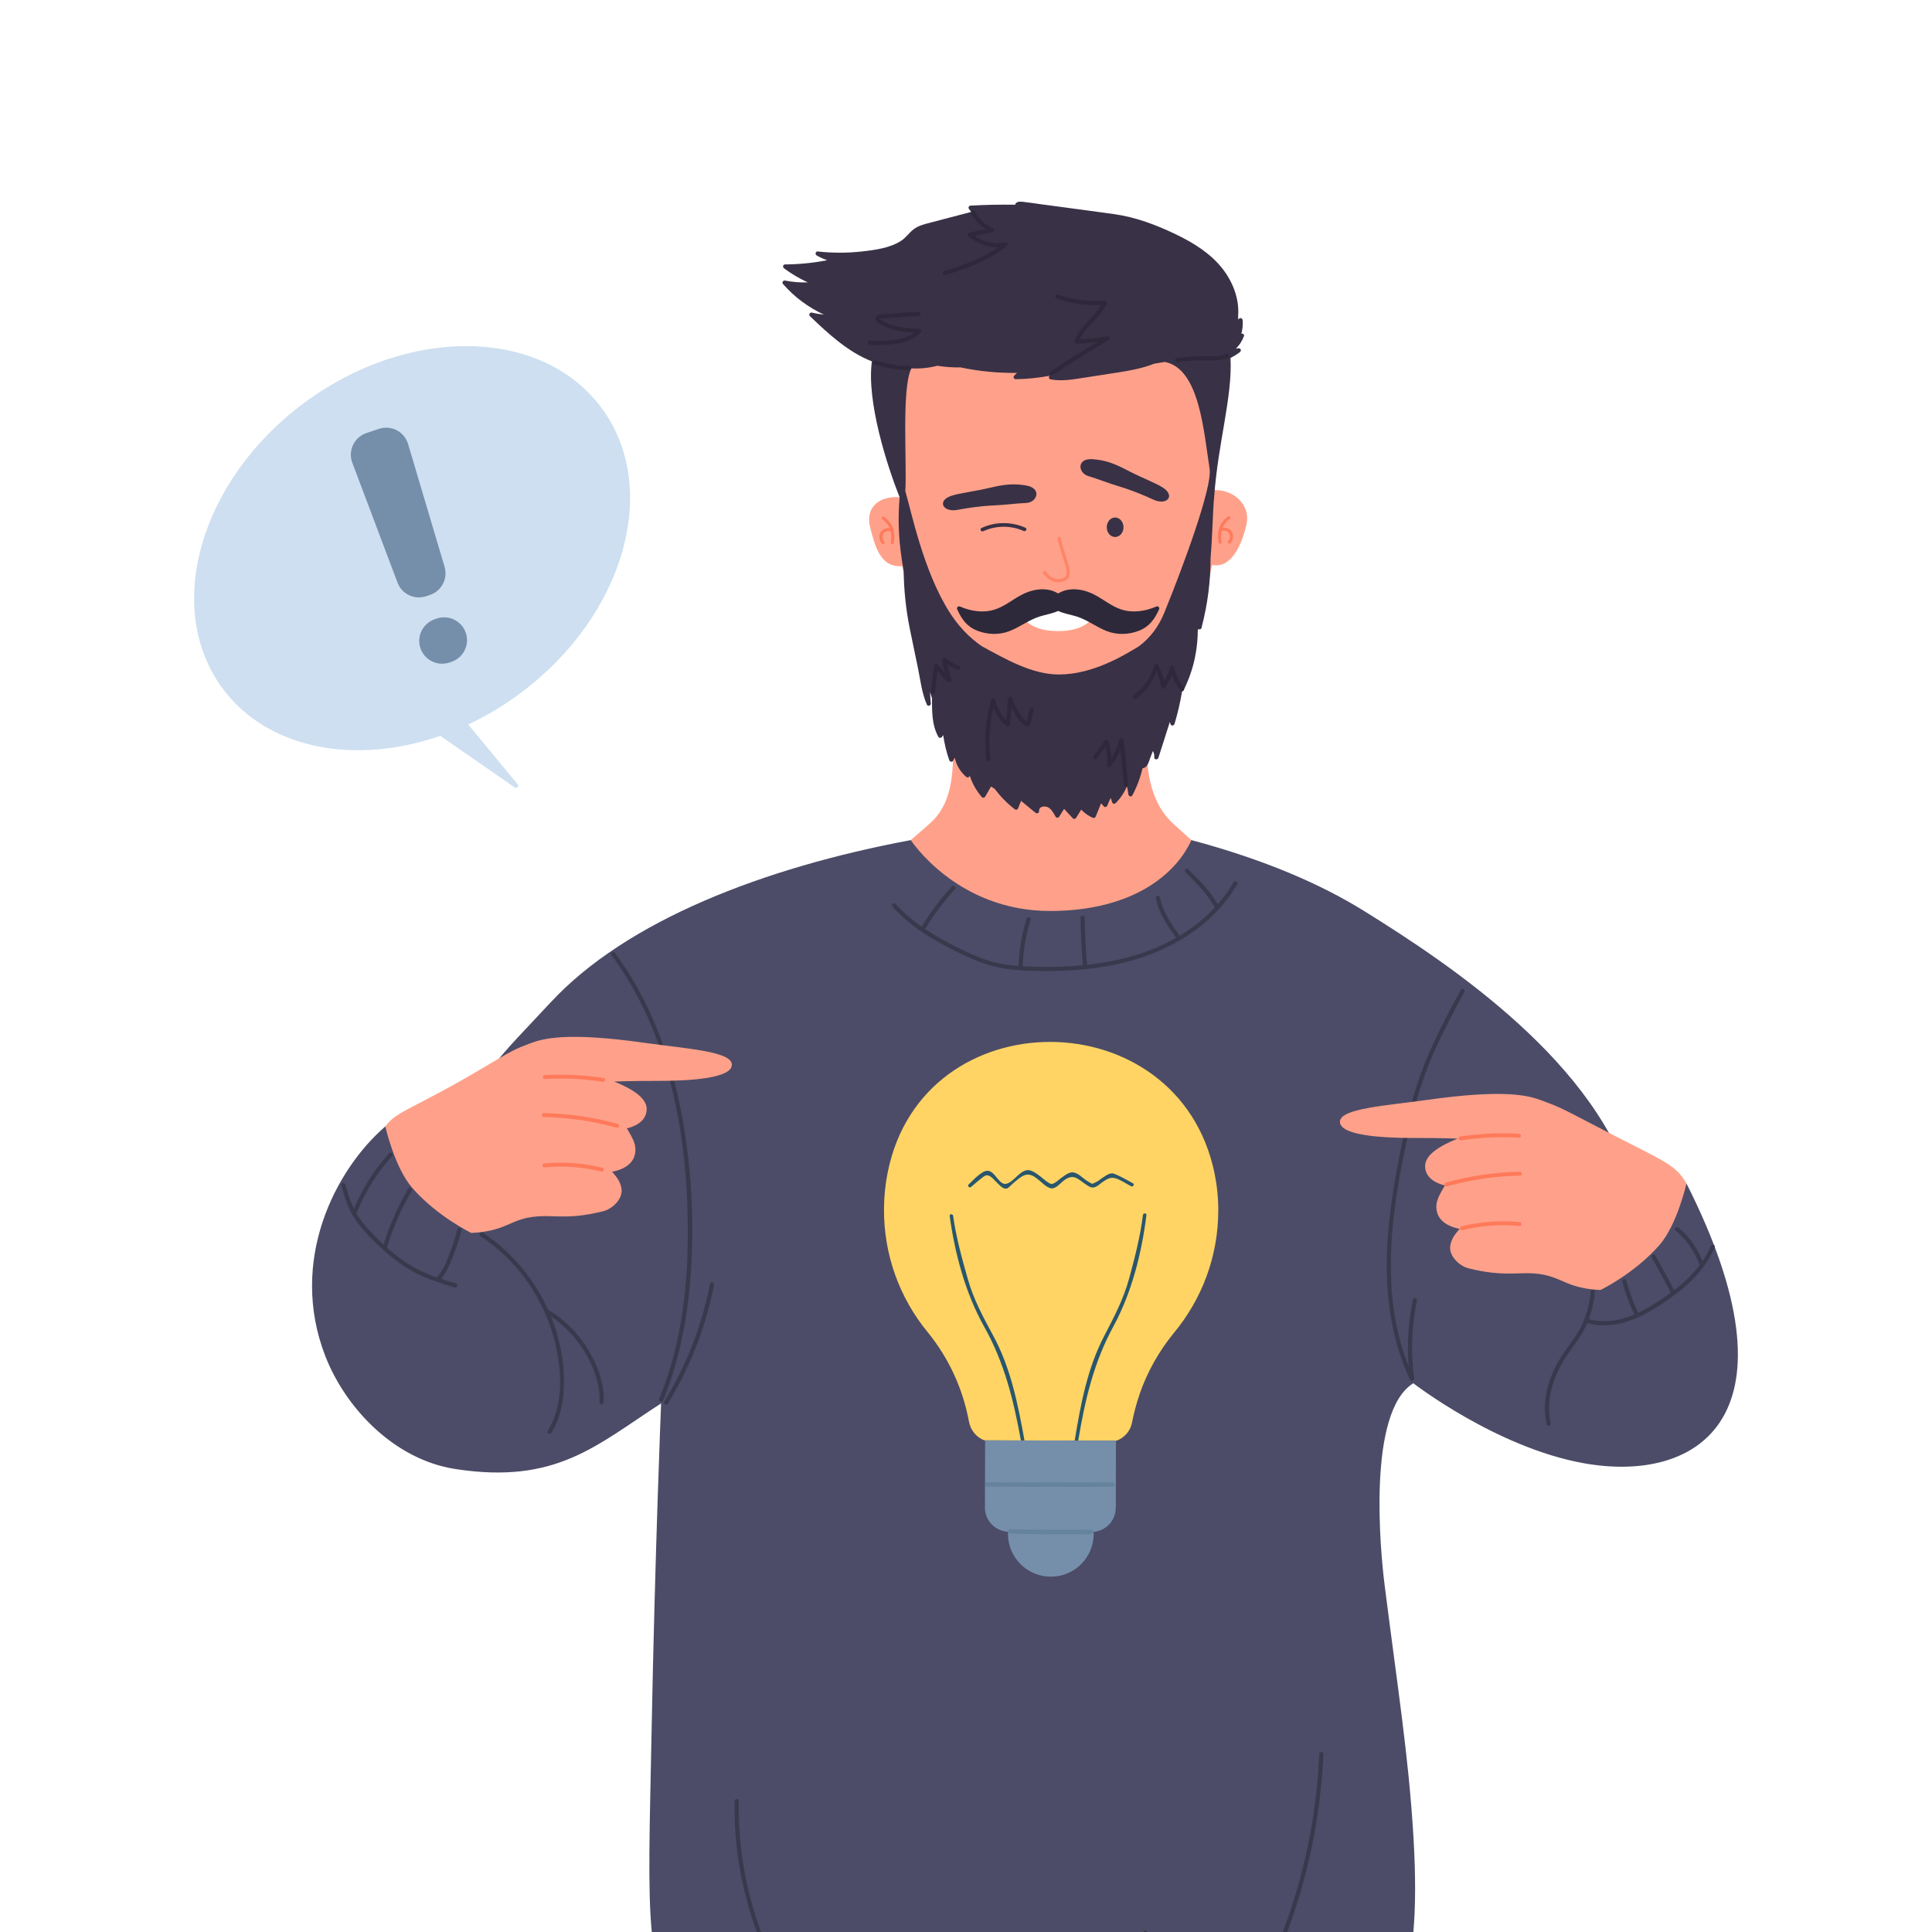 <?xml version="1.0" encoding="utf-8"?>
<!-- Generator: Adobe Illustrator 27.5.0, SVG Export Plug-In . SVG Version: 6.00 Build 0)  -->
<svg version="1.1" id="Ñëîé_1" xmlns="http://www.w3.org/2000/svg" xmlns:xlink="http://www.w3.org/1999/xlink" x="0px" y="0px"
	 viewBox="0 0 500 500" style="enable-background:new 0 0 500 500;" xml:space="preserve">
<rect style="fill:#FFFFFF;" width="500" height="500"/>
<g>
	<g>
		<g>
			<path style="fill:#4C4C68;" d="M365.767,474.838c-1.281-20.831-4.049-37.832-7.453-64.838
				c-1.063-8.434-4.571-44.561,7.453-52.017c0,0,21.397,16.591,43.996,20.678c30.207,5.461,56.959-12.502,26.694-72.375
				l-13.612,2.564c-8.835-33.358-47.114-58.996-69.824-73.089c-11.104-6.891-25.588-13.234-44.689-18.344h-72.613
				c-38.163,7.13-73.624,20.877-93.2,41.988c-11.783,12.704-22.602,22.611-23.082,34.307l-19.717-2.192
				c-12.958,11.183-25.122,34.783-15.508,59.493c5.119,13.148,17.601,26.696,33.662,29.174c26.059,4.01,36.384-6.096,53.219-16.994
				c0,0-1.566,38.124-2.463,84.955c-0.475,24.718-1.038,40.415,0.049,51.852h197.099
				C366.31,494.007,366.446,485.883,365.767,474.838z"/>
			<g>
				<path style="fill:#FFA18A;" d="M294.697,174.15v18.872l2.006-0.642c0,7.707,1.264,15.693,6.984,20.854l4.644,4.184
					c-3.95,8.763-15.128,18.264-36.391,18.344c-24.261,0.095-36.223-18.344-36.223-18.344l4.819-4.202
					c5.894-5.139,6.143-12.829,6.175-20.652l3.176-4.426l-0.124-13.988H294.697z"/>
				<path style="fill:#FFA18A;" d="M231.954,128.64c0.298,0,0.584,0.015,0.867,0.046l-2.123-15.82
					c-2.729-27.513,20.198-41.338,42.675-41.392l0,0c20.475-0.051,39.708,7.758,42.32,32.624c0.386,3.719,0.306,7.471-0.083,11.192
					l-1.365,11.584c0.121-0.003,0.247-0.017,0.369-0.018c4.884-0.009,9.036,3.944,7.99,8.766c-1.324,6.109-4.165,10.857-7.965,10.68
					c-0.221-0.007-0.754-0.044-0.967-0.059c-4.855,25.823-18.134,43.529-39.645,43.524c-15.26-0.002-35.772-15.421-40.507-43.27
					c-0.376,0.047-0.351,0.022-0.741,0.022c-4.88,0.012-6.313-4.992-7.601-10.083C223.969,131.653,227.074,128.653,231.954,128.64z"
					/>
				<path style="fill:#FF7A5A;" d="M227.61,138.523c0.123-0.793,0.679-1.415,1.442-1.701c0.379-0.147,0.781-0.166,1.184-0.149
					c-0.388-0.903-1.053-1.669-1.857-2.253c-0.41-0.299-0.007-0.975,0.407-0.673c1.01,0.745,1.824,1.667,2.282,2.83
					c0.493,1.266,0.463,2.647,0.245,3.962c-0.077,0.497-0.85,0.286-0.767-0.206c0.152-0.957,0.171-1.94-0.056-2.883
					c-0.174-0.013-0.362-0.03-0.54-0.02c-0.057,0.004-0.109,0.007-0.165,0.013c-0.007,0-0.02,0.001-0.031,0.001
					c-0.01,0.003-0.026,0.005-0.043,0.01c-0.099,0.015-0.199,0.037-0.292,0.065c-0.043,0.015-0.083,0.024-0.118,0.036
					c-0.021,0.011-0.037,0.017-0.058,0.023c-0.003,0.003,0.008,0-0.011,0.004c-0.072,0.038-0.144,0.072-0.213,0.117
					c-0.033,0.019-0.063,0.041-0.093,0.061l0,0c-0.016,0.009-0.035,0.025-0.043,0.035c-0.061,0.054-0.117,0.107-0.179,0.167
					c-0.004,0.013-0.015,0.021-0.021,0.03c-0.021,0.028-0.035,0.054-0.056,0.077c-0.043,0.066-0.083,0.133-0.115,0.205
					c-0.002,0.008-0.012,0.02-0.015,0.027c-0.009,0.03-0.024,0.062-0.035,0.093c-0.021,0.069-0.04,0.145-0.061,0.225
					c-0.008,0.034-0.013,0.073-0.019,0.112c0.011-0.081,0.003-0.017-0.003,0.025c-0.007,0.079-0.01,0.156-0.007,0.234
					c0.004,0.066,0.01,0.131,0.016,0.199c0,0.012,0.005,0.023,0.005,0.034c0.01,0.047,0.016,0.093,0.032,0.131
					c0.016,0.084,0.042,0.164,0.072,0.247c0.013,0.037,0.029,0.075,0.042,0.115c-0.039-0.095,0.025,0.035,0.027,0.055
					c0.044,0.078,0.088,0.15,0.138,0.224c0.019,0.032,0.043,0.064,0.069,0.099l0,0c0.016,0.022,0.037,0.041,0.053,0.061
					c0.139,0.161,0.161,0.399,0,0.552c-0.144,0.141-0.423,0.163-0.567,0C227.727,140.102,227.484,139.314,227.61,138.523z"/>
				<path style="fill:#FF7A5A;" d="M315.599,136.463c0.447-1.168,1.261-2.092,2.269-2.838c0.41-0.306,0.812,0.369,0.408,0.667
					c-0.799,0.591-1.462,1.355-1.846,2.261c0.781-0.023,1.566,0.144,2.099,0.734c0.527,0.591,0.677,1.387,0.503,2.138
					c-0.095,0.433-0.314,0.825-0.609,1.156c-0.138,0.164-0.422,0.142-0.565,0c-0.162-0.158-0.138-0.388,0-0.544
					c0.017-0.02,0.093-0.119,0.036-0.04c0.022-0.032,0.042-0.058,0.065-0.086c0.041-0.067,0.08-0.13,0.113-0.193
					c0.026-0.037,0.041-0.075,0.063-0.112c0.005-0.006,0.005-0.023,0.009-0.034c0.036-0.075,0.061-0.148,0.082-0.223
					c0.021-0.069,0.039-0.143,0.051-0.219c0.002-0.014,0.02-0.123,0.015-0.063c-0.008,0.05,0.005-0.061,0.005-0.083
					c0.005-0.072,0.01-0.144,0.005-0.221c0-0.035-0.003-0.066-0.005-0.101c0-0.024-0.02-0.163-0.002-0.058
					c-0.021-0.142-0.063-0.279-0.113-0.418c-0.026-0.066,0.027,0.053-0.015-0.026c-0.016-0.025-0.026-0.06-0.049-0.089
					c-0.035-0.066-0.079-0.133-0.122-0.19c0.053,0.075-0.02-0.022-0.033-0.04c-0.025-0.023-0.047-0.049-0.073-0.076
					c-0.029-0.022-0.054-0.044-0.078-0.071c-0.017-0.015-0.034-0.025-0.048-0.038c-0.053-0.051,0.031,0.021-0.005-0.007
					c-0.061-0.039-0.124-0.081-0.189-0.116c-0.034-0.019-0.067-0.038-0.106-0.054c-0.013-0.007-0.026-0.013-0.043-0.018
					c-0.003-0.002-0.02-0.009-0.033-0.014c-0.1-0.033-0.199-0.068-0.296-0.088c-0.05-0.008-0.103-0.022-0.153-0.027
					c-0.021-0.003-0.011-0.003-0.021-0.003c-0.031-0.001-0.06-0.007-0.097-0.01c-0.212-0.014-0.435,0-0.64,0.018
					c-0.223,0.945-0.203,1.93-0.044,2.884c0.084,0.492-0.685,0.702-0.766,0.21C315.147,139.111,315.118,137.73,315.599,136.463z"/>
				<path style="fill:#393146;" d="M298.525,129.316c-2.357-1.078-5.455-2.403-8.85-3.42c-3.385-1.019-5.352-1.895-7.992-2.673
					c-2.766-0.813-3.111-4.78,1.232-4.376c2.69,0.256,4.731,0.723,8.588,2.738c3.925,2.048,7.51,3.369,9.404,4.572
					C304.282,128.304,301.994,130.908,298.525,129.316z"/>
				<g>
					<path style="opacity:0.7;fill:#FF7A5A;" d="M274.507,139.226c0.405,1.672,0.91,3.312,1.43,4.951
						c0.358,1.146,0.749,2.311,0.903,3.505c0.1,0.747,0.08,1.605-0.504,2.171c-0.697,0.669-1.86,0.914-2.804,0.832
						c-1.541-0.136-2.761-1.087-3.56-2.335c-0.3-0.458,0.443-0.887,0.739-0.43c0.778,1.216,2.072,2.121,3.611,1.917
						c0.89-0.119,1.683-0.519,1.707-1.461c0.022-1.187-0.441-2.408-0.79-3.53c-0.558-1.786-1.125-3.566-1.562-5.384
						C273.553,138.936,274.379,138.696,274.507,139.226L274.507,139.226z"/>
				</g>
				<path style="fill:#393146;" d="M286.427,136.456c0,1.39,0.969,2.519,2.159,2.519c1.203,0,2.17-1.129,2.17-2.519
					c0-1.398-0.967-2.525-2.17-2.525C287.396,133.931,286.427,135.059,286.427,136.456z"/>
				<path style="fill:#FFFFFF;" d="M273.845,163.331c-7.978-0.003-9.411-3.985-10.64-5.669c-0.221-0.296-0.209-0.562,0.188-0.56
					c0,0,6.448,0.964,10.5,0.964c4.225,0.005,10.384-0.989,10.384-0.989c0.382,0.003,0.43,0.208,0.231,0.505
					C283.371,159.239,281.711,163.331,273.845,163.331z"/>
				<path style="fill:#393146;" d="M247.749,131.958c2.551-0.466,5.882-0.996,9.421-1.155c3.532-0.156,5.652-0.531,8.4-0.637
					c2.881-0.111,4.189-3.875-0.124-4.543c-2.671-0.41-4.767-0.454-8.996,0.551c-4.306,1.029-8.105,1.431-10.235,2.137
					C242.42,129.567,243.993,132.653,247.749,131.958z"/>
				<path style="fill:#2E293A;" d="M248.471,156.977c2.792,1.208,5.974,1.712,8.931,0.784c2.603-0.819,4.712-2.666,7.12-3.896
					c2.131-1.083,4.629-1.683,7.009-1.194c0.738,0.154,1.563,0.472,2.314,0.917c0.747-0.445,1.565-0.764,2.307-0.917
					c2.388-0.488,4.88,0.111,7.014,1.194c2.403,1.23,4.515,3.078,7.12,3.896c2.959,0.928,6.136,0.424,8.934-0.784
					c0.511-0.221,0.973,0.231,0.741,0.744c-1.152,2.538-2.52,4.464-5.193,5.51c-2.609,1.019-5.547,1.135-8.183,0.154
					c-2.772-1.028-5.125-2.947-7.951-3.838c-1.416-0.448-3.276-0.732-4.788-1.44c-1.511,0.708-3.37,0.992-4.787,1.44
					c-2.829,0.891-5.182,2.81-7.957,3.838c-2.634,0.981-5.568,0.865-8.178-0.154c-2.679-1.046-4.047-2.972-5.191-5.51
					C247.496,157.208,247.96,156.755,248.471,156.977z"/>
				<g>
					<path style="fill:#393146;" d="M264.908,137.417c-3.281-1.48-7.161-1.456-10.428,0.063c-0.553,0.254-1.038-0.57-0.479-0.83
						c3.601-1.674,7.769-1.695,11.392-0.061C265.951,136.84,265.464,137.67,264.908,137.417L264.908,137.417z"/>
				</g>
				<path style="fill:#393146;" d="M202.658,73.521c2.944,3.368,6.548,6.037,10.576,7.906c-1.043-0.103-2.076-0.282-3.104-0.524
					c-0.513-0.121-0.935,0.518-0.533,0.905c4.72,4.529,9.904,9.319,16.045,11.714c-1.418,10.391,3.969,27.109,7.178,35.163
					c-0.531,6.552-0.214,11.989,1.05,19.1c0.066,5.053,0.599,10.084,1.609,15.044c0.683,3.342,1.384,6.681,2.075,10.027
					c0.653,3.149,1.021,6.569,2.33,9.524c0.219,0.492,1.052,0.247,1.013-0.271l-0.225-2.997c0.166,0.532,0.341,1.064,0.523,1.591
					c0.021,3.451-0.059,6.943,1.661,9.992c0.221,0.389,0.708,0.315,0.935,0c0.118-0.151,0.216-0.302,0.308-0.455
					c0.31,2.21,0.83,4.385,1.572,6.506c0.141,0.419,0.759,0.574,0.993,0.132c0.137-0.266,0.279-0.535,0.418-0.805
					c0.42,1.922,1.423,3.643,2.952,4.964c0.287,0.25,0.817,0.188,0.909-0.24c0.005-0.029,0.013-0.057,0.022-0.086
					c0.648,2.048,1.711,3.93,3.145,5.582c0.23,0.268,0.689,0.179,0.848-0.11c0.507-0.873,1.011-1.752,1.518-2.633
					c0.307,0.207,0.626,0.398,0.947,0.599c1.478,1.968,3.202,3.74,5.165,5.258c0.341,0.259,0.746,0.165,0.908-0.24
					c0.25-0.633,0.498-1.269,0.751-1.903c1.239,1.028,2.486,2.051,3.732,3.075c0.33,0.275,0.953,0.132,0.926-0.38
					c-0.083-1.387,1.648-1.491,2.527-0.92c0.798,0.53,1.298,1.499,1.745,2.312c0.208,0.369,0.73,0.336,0.939,0
					c0.426-0.672,0.848-1.345,1.27-2.017c0.755,0.813,1.504,1.625,2.256,2.441c0.245,0.262,0.673,0.178,0.852-0.109
					c0.439-0.712,0.875-1.421,1.315-2.129c0.85,0.883,1.826,1.581,2.967,2.091c0.353,0.15,0.662,0.026,0.802-0.327
					c0.457-1.136,0.916-2.269,1.374-3.406c0.242,0.27,0.479,0.538,0.722,0.804c0.289,0.331,0.773,0.12,0.906-0.24
					c0.247-0.686,0.553-1.335,0.877-1.976c0.117,0.376,0.235,0.757,0.352,1.135c0.121,0.389,0.611,0.538,0.906,0.238
					c1.271-1.267,2.257-2.733,2.929-4.371c0.163,0.689,0.296,1.382,0.381,2.089c0.053,0.493,0.728,0.795,1.014,0.279
					c1.196-2.228,2.074-4.577,2.642-7.036c0.379-0.016,0.773-0.246,1.065-0.588c0.466-0.539,0.652-1.345,0.901-2
					c0.239-0.623,0.476-1.245,0.715-1.865c0.28,0.474,0.405,1.003,0.357,1.631c-0.053,0.636,0.888,0.701,1.064,0.144
					c0.997-3.115,1.987-6.225,2.982-9.337c0.046,0.188,0.091,0.384,0.139,0.574c0.131,0.536,0.9,0.495,1.047,0
					c0.844-2.79,1.49-5.619,1.974-8.486c0.161-0.019,0.315-0.095,0.393-0.257c1.262-2.576,2.239-5.275,2.853-8.08
					c0.288-1.343,0.504-2.714,0.636-4.083c0.07-0.7,0.123-1.403,0.147-2.105c0.016-0.381,0.012-0.764,0.023-1.147
					c0.033-0.148,0.063-0.289,0.099-0.441c0.234,0.175,0.606,0.171,0.807-0.131c0.102-0.155,0.138-0.317,0.138-0.473
					c1.508-5.8,2.271-11.76,2.271-17.747c0.5-5.991,0.555-12.048,0.94-15.973c0.968-13.722,4.754-25.819,4.218-35.76l0.009-0.043
					c0.839-0.445,1.66-0.939,2.419-1.524c0.496-0.385,0.205-1.087-0.417-0.994c-0.199,0.03-0.399,0.062-0.601,0.092
					c0.901-0.911,1.613-1.988,2.068-3.245c0.164-0.455-0.286-0.712-0.66-0.637c0.292-1.122,0.421-2.275,0.322-3.479
					c-0.038-0.455-0.573-0.735-0.929-0.382c-0.077,0.074-0.148,0.147-0.222,0.219c0-0.284,0.002-0.572-0.018-0.851
					c0.362-4.354-1.271-8.717-3.947-12.191c-3.088-4.017-7.516-6.769-12.023-8.945c-5.227-2.523-10.496-4.518-16.264-5.322
					c-6.224-0.866-12.457-1.68-18.684-2.521c-1.604-0.215-3.213-0.482-4.827-0.646c-0.641-0.065-1.435-0.119-1.863,0.485
					c-0.061,0.088-0.086,0.178-0.112,0.272c-3.837-0.057-7.682,0.015-11.52,0.233c-0.499,0.029-0.677,0.556-0.382,0.926
					c0.182,0.233,0.362,0.466,0.553,0.701c-3.544,0.928-7.084,1.857-10.62,2.788c-1.494,0.39-3.056,0.751-4.296,1.711
					c-1.208,0.932-2.024,2.228-3.337,3.05c-2.902,1.827-6.751,2.32-10.091,2.694c-3.79,0.419-7.61,0.407-11.406-0.003
					c-0.557-0.062-0.713,0.762-0.274,1.012c0.879,0.497,1.784,0.914,2.715,1.273c-3.585,0.674-7.21,1.046-10.868,1.067
					c-0.58,0.002-0.682,0.705-0.269,1.011c1.925,1.432,3.976,2.64,6.145,3.633c-1.961,0.071-3.912-0.075-5.858-0.465
					C202.649,72.502,202.295,73.105,202.658,73.521z M235.861,95.333c2.255,0.126,4.523-0.097,6.732-0.68
					c1.975,0.323,3.968,0.474,5.974,0.427c4.819,1.014,9.724,1.492,14.647,1.42c-0.242,0.235-0.49,0.47-0.739,0.702
					c-0.341,0.327-0.078,0.933,0.384,0.927c2.951-0.031,5.879-0.333,8.774-0.877c-0.007,0.01-0.017,0.015-0.02,0.018
					c-0.287,0.262-0.154,0.833,0.239,0.905c2.928,0.556,5.825,0.023,8.728-0.426c3.021-0.468,6.039-0.928,9.057-1.407
					c3.08-0.487,6.187-1.078,9.058-2.212c1.147-0.18,2.071-0.335,2.713-0.459c9.151,1.64,10.16,18.546,11.666,27.834
					c0.515,4.993-6.698,24.637-11.715,36.973c-1.507,3.712-3.685,6.614-6.644,8.807c-3.781,2.264-11.81,7.27-20.687,7.27
					c-7.018,0-13.922-4.066-19.957-7.328c-3.543-2.443-6.245-5.503-8.315-8.749c-6.804-10.67-9.902-26.13-11.462-31.377
					C234.744,119.885,233.271,100.49,235.861,95.333z"/>
				<g>
					<path style="fill:#2E293A;" d="M317.854,92.565c-1.884,0.883-3.924,0.702-5.946,0.686c-2.381-0.018-4.761,0.141-7.122,0.458
						c-0.679,0.095-0.978-0.954-0.291-1.046c2.205-0.301,4.421-0.479,6.644-0.494c2.024-0.02,4.278,0.341,6.168-0.546
						C317.935,91.328,318.488,92.268,317.854,92.565L317.854,92.565z"/>
				</g>
				<g>
					<path style="fill:#2E293A;" d="M271.902,96.114c4.752-3.181,9.605-6.206,14.561-9.055c0.136,0.33,0.275,0.661,0.418,0.987
						c-2.743,0.509-5.516,0.812-8.302,0.902c-0.33,0.015-0.642-0.358-0.522-0.683c1.491-4.082,5.583-6.311,7.402-10.178
						c0.155,0.274,0.312,0.543,0.467,0.816c-4.226,0.337-8.456-0.22-12.45-1.634c-0.651-0.23-0.372-1.281,0.289-1.048
						c3.912,1.383,8.02,1.924,12.161,1.596c0.447-0.035,0.626,0.48,0.471,0.818c-1.775,3.774-5.854,5.968-7.291,9.914
						c-0.173-0.229-0.348-0.457-0.527-0.687c2.694-0.086,5.359-0.373,8.009-0.86c0.578-0.104,0.98,0.666,0.416,0.991
						c-4.949,2.856-9.807,5.879-14.556,9.057C271.868,97.437,271.326,96.498,271.902,96.114L271.902,96.114z"/>
				</g>
				<g>
					<path style="fill:#2E293A;" d="M252.289,54.717c1.05,1.996,2.711,3.511,4.791,4.39c0.423,0.178,0.301,0.904-0.133,0.986
						c-1.962,0.391-3.914,0.783-5.875,1.166c0.079-0.301,0.153-0.606,0.238-0.908c2.406,2.095,5.699,2.968,8.826,2.344
						c0.471-0.093,0.994,0.54,0.526,0.908c-4.72,3.736-10.356,5.909-16.077,7.598c-0.669,0.201-0.962-0.843-0.289-1.043
						c5.525-1.635,11.036-3.709,15.596-7.323c0.178,0.301,0.356,0.605,0.532,0.908c-3.532,0.707-7.166-0.261-9.882-2.625
						c-0.3-0.256-0.149-0.825,0.236-0.906c1.964-0.385,3.918-0.777,5.883-1.167c-0.05,0.335-0.093,0.664-0.138,0.997
						c-2.227-0.945-4.05-2.636-5.171-4.78C251.028,54.648,251.964,54.096,252.289,54.717L252.289,54.717z"/>
				</g>
				<g>
					<path style="fill:#2E293A;" d="M237.715,81.764c-1.924,0.134-3.844,0.268-5.766,0.401c-0.967,0.072-1.928,0.138-2.891,0.205
						c-0.359,0.028-0.964-0.043-1.291,0.101c-0.217,0.1-0.041,0.087,0.191,0.233c0.173,0.116,0.344,0.235,0.522,0.342
						c2.806,1.695,6.231,1.882,9.42,2.044c0.49,0.025,0.689,0.567,0.382,0.927c-1.375,1.63-3.433,2.412-5.476,2.801
						c-2.508,0.475-5.1,0.576-7.635,0.407c-0.695-0.047-0.701-1.136,0-1.087c2.377,0.161,4.799,0.089,7.15-0.329
						c1.948-0.352,3.885-1.002,5.189-2.561c0.132,0.312,0.261,0.617,0.389,0.929c-2.013-0.104-4.034-0.229-6-0.669
						c-0.923-0.205-1.826-0.489-2.688-0.865c-0.788-0.346-1.837-0.804-2.391-1.489c-0.506-0.632-0.255-1.433,0.506-1.687
						c0.425-0.141,0.911-0.121,1.355-0.158c0.583-0.042,1.174-0.081,1.76-0.121c2.424-0.17,4.849-0.344,7.273-0.513
						C238.412,80.626,238.412,81.715,237.715,81.764L237.715,81.764z"/>
				</g>
				<g>
					<path style="fill:#2E293A;" d="M235.444,95.669c-1.521,0.263-3.062-0.007-4.563-0.271c-1.55-0.268-3.07-0.623-4.577-1.055
						c-0.67-0.19-0.381-1.238,0.29-1.048c1.395,0.401,2.811,0.737,4.244,0.997c1.392,0.256,2.901,0.579,4.319,0.334
						C235.84,94.509,236.137,95.553,235.444,95.669L235.444,95.669z"/>
				</g>
				<g>
					<path style="fill:#2E293A;" d="M290.858,203.127c-0.298-3.878-0.699-7.751-1.199-11.607c0.354,0.044,0.71,0.093,1.063,0.142
						c-0.575,2.46-1.701,4.726-3.28,6.686c-0.293,0.363-0.972,0.068-0.926-0.381c0.163-1.974-0.072-3.914-0.701-5.787
						c0.329,0.044,0.663,0.084,0.994,0.129c-0.962,1.297-1.924,2.598-2.885,3.897c-0.408,0.552-1.353,0.01-0.935-0.551
						c0.962-1.294,1.921-2.596,2.882-3.89c0.275-0.382,0.834-0.342,0.991,0.125c0.659,1.955,0.911,4.016,0.739,6.077
						c-0.311-0.13-0.621-0.257-0.925-0.386c1.46-1.815,2.469-3.94,3-6.208c0.152-0.648,0.992-0.415,1.069,0.146
						c0.497,3.856,0.898,7.729,1.199,11.607C291.999,203.825,290.911,203.819,290.858,203.127L290.858,203.127z"/>
				</g>
				<g>
					<path style="fill:#2E293A;" d="M267.51,183.804c-0.167,0.672-0.333,1.345-0.496,2.02c-0.126,0.507-0.18,1.248-0.504,1.686
						c-0.646,0.889-1.573,0.126-2.121-0.439c-1.609-1.668-2.549-3.817-3.44-5.919c0.33-0.094,0.668-0.184,1.007-0.275
						c-0.159,2.229-0.329,4.458-0.522,6.684c-0.042,0.485-0.555,0.695-0.928,0.384c-1.995-1.674-3.387-3.935-4.007-6.463
						c0.346,0,0.693,0,1.043,0c-1.398,4.859-1.814,9.924-1.239,14.946c0.078,0.697-1.011,0.687-1.09,0
						c-0.579-5.108-0.138-10.29,1.286-15.237c0.145-0.502,0.919-0.531,1.043,0c0.581,2.368,1.87,4.423,3.732,5.984
						c-0.31,0.128-0.621,0.257-0.929,0.385c0.195-2.226,0.364-4.454,0.523-6.684c0.036-0.477,0.781-0.818,1.012-0.275
						c0.485,1.138,0.975,2.281,1.587,3.359c0.299,0.531,0.621,1.049,0.996,1.533c0.271,0.354,0.942,1.358,1.423,1.327
						c-0.13,0.051-0.258,0.106-0.387,0.16c0.387-0.308,0.428-1.276,0.536-1.739c0.146-0.576,0.283-1.155,0.423-1.729
						C266.626,182.833,267.67,183.121,267.51,183.804L267.51,183.804z"/>
				</g>
				<g>
					<path style="fill:#2E293A;" d="M305.545,178.73c-1.344-1.691-2.279-3.638-2.719-5.757c0.345,0,0.695,0,1.043,0
						c-0.532,1.78-1.313,3.462-2.329,5.016c-0.224,0.35-0.913,0.366-0.99-0.133c-0.301-1.826-0.897-3.57-1.788-5.194
						c0.328-0.043,0.665-0.086,0.99-0.13c-0.941,3.337-2.961,6.232-5.734,8.297c-0.559,0.418-1.103-0.521-0.554-0.934
						c2.542-1.895,4.385-4.605,5.245-7.651c0.125-0.44,0.761-0.547,0.99-0.128c0.94,1.7,1.582,3.535,1.895,5.456
						c-0.324-0.045-0.662-0.088-0.991-0.132c0.967-1.476,1.716-3.061,2.224-4.749c0.143-0.486,0.932-0.553,1.043,0
						c0.4,1.928,1.217,3.729,2.441,5.274C306.746,178.503,305.98,179.278,305.545,178.73L305.545,178.73z"/>
				</g>
				<g>
					<path style="fill:#2E293A;" d="M240.919,179.02c0.261-2.224,0.525-4.455,0.788-6.68c0.049-0.421,0.58-0.781,0.927-0.386
						c0.54,0.622,1.083,1.246,1.631,1.871c0.253,0.29,0.509,0.581,0.761,0.869c0.146,0.168,0.291,0.341,0.434,0.502
						c0.046,0.052,0.174,0.24,0.251,0.25c-0.175,0.229-0.351,0.456-0.527,0.687c-0.279-0.954-0.561-1.907-0.84-2.859
						c-0.265-0.882-0.629-1.781-0.448-2.713c0.088-0.43,0.623-0.479,0.908-0.24c0.979,0.829,2.094,1.492,3.293,1.954
						c0.644,0.25,0.36,1.302-0.291,1.046c-1.381-0.534-2.633-1.276-3.77-2.23c0.304-0.076,0.605-0.159,0.908-0.236
						c-0.077,0.399,0.053,0.795,0.162,1.179c0.121,0.421,0.251,0.847,0.374,1.268c0.252,0.853,0.505,1.695,0.751,2.547
						c0.09,0.306-0.169,0.729-0.52,0.684c-0.86-0.101-1.357-0.959-1.89-1.563c-0.652-0.749-1.307-1.493-1.959-2.248
						c0.313-0.124,0.617-0.253,0.926-0.38c-0.258,2.225-0.518,4.456-0.785,6.68c-0.031,0.294-0.226,0.542-0.543,0.544
						C241.196,179.568,240.882,179.313,240.919,179.02L240.919,179.02z"/>
				</g>
			</g>
			<g>
				<path style="fill:#39394E;" d="M320.199,228.836c-6.264,10.838-17.661,17.499-29.58,20.367
					c-6.826,1.635-13.88,2.165-20.877,2.105c-3.549-0.027-7.114-0.149-10.617-0.79c-3.496-0.639-6.799-1.937-9.999-3.461
					c-6.615-3.158-13.207-6.878-18.144-12.394c-0.466-0.52,0.3-1.296,0.765-0.773c4.226,4.724,9.665,8.044,15.256,10.902
					c3.17,1.624,6.408,3.163,9.852,4.106c3.349,0.906,6.815,1.176,10.271,1.28c13.123,0.378,26.856-1.159,38.287-8.088
					c5.65-3.424,10.531-8.063,13.848-13.8C319.609,227.686,320.551,228.229,320.199,228.836L320.199,228.836z"/>
			</g>
			<g>
				<path style="fill:#39394E;" d="M314.455,234.909c-1.063-1.646-2.121-3.3-3.423-4.766c-1.341-1.516-2.8-2.928-4.206-4.376
					c-0.489-0.5,0.28-1.27,0.766-0.765c1.447,1.483,2.952,2.938,4.322,4.501c1.31,1.504,2.398,3.182,3.479,4.856
					C315.773,234.949,314.832,235.491,314.455,234.909L314.455,234.909z"/>
			</g>
			<g>
				<path style="fill:#39394E;" d="M304.541,242.934c-2.297-3.188-4.645-6.518-5.409-10.453c-0.131-0.679,0.916-0.974,1.049-0.287
					c0.743,3.841,3.054,7.077,5.295,10.189C305.889,242.955,304.949,243.497,304.541,242.934L304.541,242.934z"/>
			</g>
			<g>
				<path style="fill:#39394E;" d="M280.727,237.525c0.029,4.054,0.235,8.103,0.608,12.138c0.064,0.697-1.025,0.694-1.086,0
					c-0.375-4.035-0.572-8.084-0.61-12.138C279.635,236.826,280.723,236.826,280.727,237.525L280.727,237.525z"/>
			</g>
			<g>
				<path style="fill:#39394E;" d="M266.721,238.02c-1.198,3.9-1.885,7.934-2.039,12.008c-0.027,0.697-1.117,0.698-1.086,0
					c0.155-4.169,0.853-8.307,2.076-12.295C265.883,237.065,266.928,237.352,266.721,238.02L266.721,238.02z"/>
			</g>
			<g>
				<path style="fill:#39394E;" d="M247.099,230.183c-2.852,3.126-5.392,6.516-7.608,10.123c-0.36,0.596-1.3,0.049-0.938-0.55
					c2.263-3.682,4.866-7.15,7.778-10.345C246.8,228.893,247.563,229.665,247.099,230.183L247.099,230.183z"/>
			</g>
			<g>
				<path style="fill:#39394E;" d="M364.796,356.829c-5.644-12.134-6.659-25.748-5.458-38.933
					c0.645-7.043,1.866-14.028,3.272-20.956c1.354-6.668,2.935-13.309,5.323-19.69c2.729-7.321,6.418-14.223,10.105-21.096
					c0.328-0.616,1.264-0.073,0.936,0.545c-3.216,6.005-6.449,12.025-9.018,18.335c-2.517,6.186-4.256,12.633-5.664,19.148
					c-2.867,13.279-5.192,26.995-4.035,40.621c0.628,7.4,2.336,14.728,5.483,21.48C366.032,356.912,365.095,357.466,364.796,356.829
					L364.796,356.829z"/>
			</g>
			<g>
				<path style="fill:#39394E;" d="M159.171,246.617c9.018,12.209,14.386,26.674,17.197,41.509
					c2.932,15.482,3.61,31.738,1.864,47.399c-1.03,9.201-3.076,18.281-6.604,26.855c-0.259,0.64-1.315,0.361-1.044-0.287
					c6.258-15.235,7.791-31.879,7.352-48.214c-0.407-15.074-2.559-30.265-7.807-44.457c-2.928-7.924-6.872-15.457-11.898-22.255
					C157.814,246.602,158.758,246.064,159.171,246.617L159.171,246.617z"/>
			</g>
			<g>
				<path style="fill:#39394E;" d="M412.748,334.307c-0.241,2.925-0.936,5.765-2.121,8.457c-1.305,2.966-3.331,5.374-5.111,8.042
					c-3.406,5.098-5.615,11.374-4.191,17.521c0.158,0.678-0.887,0.969-1.047,0.286c-1.34-5.767,0.314-11.656,3.246-16.667
					c1.636-2.79,3.832-5.196,5.352-8.052c1.588-2.971,2.516-6.241,2.786-9.586C411.719,333.618,412.806,333.609,412.748,334.307
					L412.748,334.307z"/>
			</g>
			<g>
				<path style="fill:#39394E;" d="M124.911,318.994c12.744,8.368,20.991,23.183,21.057,38.472
					c0.019,4.648-0.794,9.364-3.266,13.368c-0.361,0.594-1.302,0.049-0.934-0.548c4.117-6.688,3.66-15.515,1.861-22.88
					c-1.739-7.103-5.194-13.791-9.977-19.324c-2.708-3.129-5.828-5.877-9.29-8.145C123.779,319.55,124.325,318.613,124.911,318.994
					L124.911,318.994z"/>
			</g>
			<g>
				<path style="fill:#39394E;" d="M141.839,338.924c4.063,2.434,7.501,5.797,10.031,9.8c2.587,4.071,4.645,9.257,4.366,14.154
					c-0.039,0.694-1.123,0.7-1.084,0c0.267-4.717-1.733-9.686-4.216-13.61c-2.433-3.841-5.744-7.069-9.645-9.407
					C140.692,339.502,141.238,338.563,141.839,338.924L141.839,338.924z"/>
			</g>
			<g>
				<path style="fill:#39394E;" d="M443.762,322.804c-2.491,6.024-7.441,10.412-12.72,14.023
					c-5.886,4.033-12.939,7.645-20.251,5.582c-0.669-0.186-0.383-1.234,0.295-1.043c7.018,1.973,13.771-1.615,19.415-5.477
					c5.005-3.43,9.842-7.636,12.207-13.375C442.976,321.878,444.027,322.155,443.762,322.804L443.762,322.804z"/>
			</g>
			<g>
				<path style="fill:#FFA18A;" d="M414.174,333.861c0,0,8.835-4.239,15.312-11.669c4.564-5.244,6.972-15.906,6.972-15.906
					c-3.012-5.285-6.228-5.818-23.984-15.143c-9.32-4.892-9.521-4.847-13.451-6.33c-3.411-1.297-9.542-3.006-29.649-0.162
					c-10.55,1.49-22.604,2.193-22.604,5.652c0,3.455,10.21,4.233,19.639,4.203c6.083-0.014,10.823,0.161,10.823,0.161
					c-4.33,1.764-8.48,4.099-8.417,7.216c0.075,4.006,5.124,4.887,5.124,4.887c-1.281,2.324-2.66,4.158-2.073,6.796
					c0.841,3.766,5.901,4.448,5.901,4.448c-0.841,1.043-2.238,2.383-2.464,4.646c-0.231,2.38,2.322,4.99,4.808,5.593
					c4.303,1.038,7.641,1.526,13.147,1.282C404.295,329.043,403.273,333.28,414.174,333.861z"/>
				<g>
					<path style="fill:#FF7A5A;" d="M393.119,294.423c-5.018-0.283-10.05-0.058-15.014,0.708c-0.639,0.104-0.919-0.885-0.273-0.982
						c5.064-0.777,10.176-1.034,15.287-0.745C393.769,293.443,393.769,294.46,393.119,294.423L393.119,294.423z"/>
				</g>
				<g>
					<path style="fill:#FF7A5A;" d="M374.189,306.049c6.245-1.745,12.684-2.688,19.17-2.807c0.652-0.013,0.652,1.007,0,1.017
						c-6.399,0.118-12.744,1.048-18.899,2.772C373.825,307.209,373.553,306.228,374.189,306.049L374.189,306.049z"/>
				</g>
				<g>
					<path style="fill:#FF7A5A;" d="M378.201,317.38c4.914-1.213,10.002-1.596,15.04-1.113c0.649,0.064,0.656,1.083,0,1.019
						c-4.949-0.473-9.933-0.113-14.765,1.077C377.834,318.519,377.561,317.535,378.201,317.38L378.201,317.38z"/>
				</g>
			</g>
			<g>
				<path style="fill:#FFA18A;" d="M121.998,319.094c0,0-8.834-4.24-15.307-11.67c-4.567-5.241-6.972-15.903-6.972-15.903
					c2.925-4.065,7.22-4.481,24.407-14.645c9.053-5.359,9.094-5.344,13.024-6.83c3.412-1.298,9.547-3.008,29.652-0.164
					c10.551,1.492,22.605,2.193,22.605,5.651c0,3.455-10.217,4.232-19.641,4.205c-6.082-0.015-10.82,0.164-10.82,0.164
					c4.327,1.764,8.478,4.096,8.416,7.212c-0.077,4.006-5.13,4.887-5.13,4.887c1.284,2.325,2.666,4.155,2.077,6.793
					c-0.838,3.77-5.899,4.447-5.899,4.447c0.838,1.043,2.239,2.387,2.462,4.648c0.23,2.384-2.323,4.991-4.808,5.591
					c-4.298,1.042-7.638,1.529-13.145,1.285C131.877,314.276,132.898,318.51,121.998,319.094z"/>
				<g>
					<path style="fill:#FF7A5A;" d="M140.977,278.234c5.105-0.289,10.224-0.032,15.279,0.745c0.646,0.099,0.37,1.083-0.269,0.984
						c-4.964-0.764-10-0.992-15.01-0.71C140.32,279.296,140.325,278.274,140.977,278.234L140.977,278.234z"/>
				</g>
				<g>
					<path style="fill:#FF7A5A;" d="M159.634,291.866c-6.165-1.728-12.506-2.657-18.899-2.775c-0.655-0.011-0.655-1.029,0-1.02
						c6.482,0.124,12.926,1.065,19.175,2.81C160.535,291.059,160.268,292.042,159.634,291.866L159.634,291.866z"/>
				</g>
				<g>
					<path style="fill:#FF7A5A;" d="M155.617,303.193c-4.833-1.19-9.814-1.546-14.773-1.077c-0.652,0.065-0.647-0.954,0-1.019
						c5.041-0.485,10.125-0.1,15.041,1.111C156.524,302.366,156.253,303.349,155.617,303.193L155.617,303.193z"/>
				</g>
			</g>
			<g>
				<path style="fill:#39394E;" d="M117.659,333.193c-3.473-1.042-6.963-2.103-10.181-3.797c-2.913-1.534-5.581-3.508-8.037-5.694
					c-2.489-2.219-4.916-4.65-6.94-7.307c-2.164-2.843-3.236-6.189-4.186-9.588c-0.187-0.672,0.86-0.96,1.048-0.286
					c0.954,3.403,2.031,6.734,4.251,9.548c1.96,2.474,4.243,4.771,6.597,6.867c2.385,2.126,4.98,4.032,7.814,5.526
					c3.139,1.643,6.538,2.669,9.924,3.686C118.612,332.348,118.328,333.396,117.659,333.193L117.659,333.193z"/>
			</g>
			<g>
				<path style="fill:#39394E;" d="M117.811,333.164c-0.7,0-0.7-1.088,0-1.088C118.512,332.076,118.512,333.164,117.811,333.164
					L117.811,333.164z"/>
			</g>
			<g>
				<path style="fill:#39394E;" d="M341.408,453.93c-0.226,5.281-0.717,10.541-1.501,15.762
					c-1.556,10.356-4.248,20.516-7.927,30.308h1.179c5.484-14.75,8.666-30.329,9.338-46.07
					C342.531,453.23,341.441,453.233,341.408,453.93z"/>
			</g>
			<g>
				<path style="fill:#39394E;" d="M295.989,499.951c-0.003,0.017-0.003,0.032-0.003,0.049h0.994
					C296.831,499.515,296.085,499.357,295.989,499.951z"/>
			</g>
			<g>
				<path style="fill:#39394E;" d="M190.11,466.102c-0.078,4.46,0.153,8.915,0.716,13.341c0.885,7.023,2.603,13.921,5.028,20.558
					h1.11c-3.99-10.815-5.974-22.353-5.763-33.898C191.208,465.401,190.126,465.401,190.11,466.102z"/>
			</g>
			<g>
				<path style="fill:#39394E;" d="M439.92,327.465c-1.351-3.447-3.367-6.69-6.317-9.002c-0.546-0.431,0.227-1.192,0.771-0.766
					c3.094,2.423,5.174,5.863,6.592,9.48C441.225,327.826,440.174,328.113,439.92,327.465L439.92,327.465z"/>
			</g>
			<g>
				<path style="fill:#39394E;" d="M432.578,334.856c-1.679-3.155-3.383-6.285-5.11-9.405c-0.345-0.613,0.6-1.159,0.934-0.544
					c1.733,3.118,3.436,6.253,5.119,9.4C433.852,334.926,432.914,335.471,432.578,334.856L432.578,334.856z"/>
			</g>
			<g>
				<path style="fill:#39394E;" d="M423.142,340.493c-1.389-2.8-2.497-5.742-3.278-8.771c-0.177-0.681,0.872-0.967,1.046-0.292
					c0.76,2.943,1.819,5.798,3.17,8.518C424.391,340.571,423.456,341.121,423.142,340.493L423.142,340.493z"/>
			</g>
			<g>
				<path style="fill:#39394E;" d="M101.481,299.213c-3.866,4.239-6.95,9.158-9.073,14.486c-0.252,0.641-1.303,0.361-1.046-0.287
					c2.196-5.513,5.351-10.579,9.349-14.965C101.183,297.927,101.947,298.698,101.481,299.213L101.481,299.213z"/>
			</g>
			<g>
				<path style="fill:#39394E;" d="M106.569,308.169c-2.714,4.654-4.879,9.605-6.433,14.765c-0.203,0.663-1.251,0.38-1.05-0.293
					c1.582-5.248,3.784-10.291,6.547-15.02C105.988,307.018,106.924,307.563,106.569,308.169L106.569,308.169z"/>
			</g>
			<g>
				<path style="fill:#39394E;" d="M119.419,318.438c-0.609,2.386-1.374,4.734-2.304,7.016c-0.838,2.078-1.72,4.202-3.264,5.87
					c-0.475,0.51-1.244-0.257-0.771-0.772c1.51-1.628,2.364-3.791,3.162-5.827c0.85-2.147,1.555-4.342,2.127-6.574
					C118.543,317.476,119.592,317.76,119.419,318.438L119.419,318.438z"/>
			</g>
			<g>
				<path style="fill:#39394E;" d="M364.929,356.939c-0.949-6.873-0.709-13.823,0.748-20.599c0.146-0.688,1.193-0.396,1.047,0.284
					c-1.413,6.579-1.67,13.362-0.749,20.023C366.071,357.332,365.027,357.626,364.929,356.939L364.929,356.939z"/>
			</g>
			<g>
				<path style="fill:#39394E;" d="M171.919,362.707c5.725-9.366,9.732-19.684,11.832-30.456c0.133-0.688,1.18-0.397,1.048,0.286
					c-2.117,10.86-6.17,21.28-11.941,30.717C172.494,363.852,171.552,363.303,171.919,362.707L171.919,362.707z"/>
			</g>
		</g>
		<g>
			<g>
				<g>
					<path style="fill:#FFD464;" d="M314.322,303.652c-9.313-45.131-75.53-45.46-84.58-0.265c-0.605,2.98-0.927,6.057-0.964,9.189
						c-0.136,12.213,4.11,23.425,11.278,32.157c5.513,6.742,9.16,14.731,10.719,23.22c0.434,2.228,1.942,4.043,3.96,4.803
						l34.23,0.088c2.018-0.752,3.592-2.479,3.995-4.688c0.455-2.324,1.1-4.794,1.914-7.174c0.007-0.042,0.022-0.086,0.033-0.138
						c1.985-5.764,5.014-11.169,8.943-15.951c7.108-8.573,11.429-19.608,11.44-31.643
						C315.299,309.968,314.955,306.767,314.322,303.652z"/>
				</g>
				<path style="fill:#758FAA;" d="M254.949,372.768l-0.029,11.773l0,0l-0.014,5.407l0,0l-0.01,0.203
					c-0.014,3.38,2.681,6.131,6.049,6.271h-0.084l0.008,0.507c-0.022,6.125,4.926,11.089,11.056,11.109l0,0
					c6.126,0.025,11.1-4.927,11.121-11.051l-0.004-0.534l-0.358,0.004c3.356-0.083,6.074-2.837,6.069-6.228l0.016-0.174l0.007-5.437
					l0.027-11.771L254.949,372.768z"/>
				<g>
					<path style="fill:#65839D;" d="M261.453,396.903c6.975,0.178,13.991,0.205,20.984,0.132c0.719-0.011,0.719-1.147-0.007-1.154
						c-6.994,0.102-13.993,0.07-20.999-0.119C260.702,395.751,260.71,396.892,261.453,396.903L261.453,396.903z"/>
				</g>
				<g>
					<path style="fill:#65839D;" d="M255.479,384.757c10.829,0.044,21.646,0.053,32.475,0.016c0.735,0,0.732-1.151,0.007-1.141
						c-10.825,0.031-21.656,0.025-32.481-0.017C254.739,383.626,254.743,384.737,255.479,384.757L255.479,384.757z"/>
				</g>
			</g>
			<path style="fill:#29566D;" d="M265.135,372.785c-1.69-9.345-3.515-18.67-8.078-27.086c-2.605-4.826-5.09-9.373-6.592-14.705
				c-1.531-5.379-3.018-10.789-3.796-16.323c-0.076-0.568-0.97-0.583-0.896,0.016c1.365,9.834,4.063,19.957,8.925,28.648
				c5.241,9.335,7.619,19.003,9.508,29.45H265.135z"/>
			<path style="fill:#29566D;" d="M293.193,306.224c-1.391-0.729-2.767-1.58-4.201-2.185c-0.436-0.184-0.834-0.412-1.327-0.367
				c-0.908,0.069-1.821,0.836-2.551,1.282c-0.386,0.258-0.741,0.579-1.118,0.801c-1.7,0.912-1.259,0.602-2.223,0.127
				c-1.466-0.724-2.975-2.866-4.785-2.408c-0.959,0.26-1.949,1.107-2.75,1.689c-0.283,0.206-0.559,0.489-0.861,0.68
				c-1.115,0.78-1.355,0.703-2.362,0.019c-1.299-0.888-3.603-3.29-5.254-3.014c-2.108,0.358-3.371,3.003-5.3,3.508
				c-1.868,0.481-2.875-3.197-4.77-3.36c-1.583-0.142-3.933,2.578-4.991,3.521c-0.427,0.4,0.182,1.041,0.625,0.657
				c0.896-0.79,1.796-1.565,2.742-2.3c0.922-0.705,1.34-1.044,2.436-0.267c0.471,0.329,0.883,0.885,1.301,1.244
				c0.617,0.592,1.674,1.922,2.671,1.76c0.563-0.131,1.136-0.887,1.566-1.232c0.889-0.738,2.067-1.899,3.21-2.268
				c2.578-0.838,4.491,2.875,6.662,3.412c1.284,0.336,2.663-1.508,3.563-2.129c1.353-0.913,2.319-1.111,3.746-0.141
				c0.873,0.603,1.73,1.299,2.653,1.814c1.508,0.824,2.429-0.48,3.678-1.305c1.1-0.724,1.982-1.227,3.304-0.77
				c1.303,0.445,2.631,1.365,3.863,2.003C293.236,307.267,293.707,306.488,293.193,306.224z"/>
			<path style="fill:#29566D;" d="M295.786,314.462c-0.68,5.548-2.09,10.988-3.559,16.372c-1.445,5.359-3.873,9.927-6.407,14.814
				c-4.441,8.475-6.144,17.816-7.69,27.165h0.917c1.748-10.467,3.985-20.165,9.115-29.568c4.744-8.767,7.307-18.91,8.539-28.795
				C296.764,313.895,295.86,313.888,295.786,314.462z"/>
		</g>
	</g>
	<g>
		<g style="opacity:0.5;">
			<g>
				<path style="fill:#9CBFE2;" d="M57.613,178.171c-15.388-20.799-5.914-53.904,21.162-73.949
					c27.074-20.045,61.505-19.442,76.909,1.35c15.388,20.788,5.912,53.898-21.169,73.946c-4.291,3.177-8.771,5.833-13.342,7.98
					l12.765,15.442c0.422,0.505-0.216,1.204-0.762,0.828l-19.234-13.33C91.885,198.077,69.275,193.926,57.613,178.171z"/>
			</g>
		</g>
		<g>
			<g>
				<path style="fill:#758FAA;" d="M111.271,153.971l-0.978,0.329c-3.016,1.014-6.298-0.538-7.413-3.516l-11.699-31.02
					c-1.182-3.13,0.478-6.618,3.649-7.685l3.235-1.087c3.176-1.067,6.598,0.708,7.545,3.919l9.444,31.775
					C115.965,149.737,114.289,152.956,111.271,153.971z"/>
				<path style="fill:#758FAA;" d="M116.837,171.28l-0.538,0.182c-3.093,1.039-6.449-0.621-7.49-3.716l0,0
					c-1.042-3.094,0.627-6.448,3.72-7.487l0.54-0.182c3.093-1.041,6.448,0.626,7.485,3.721l0,0
					C121.596,166.893,119.93,170.24,116.837,171.28z"/>
			</g>
		</g>
	</g>
</g>
</svg>
